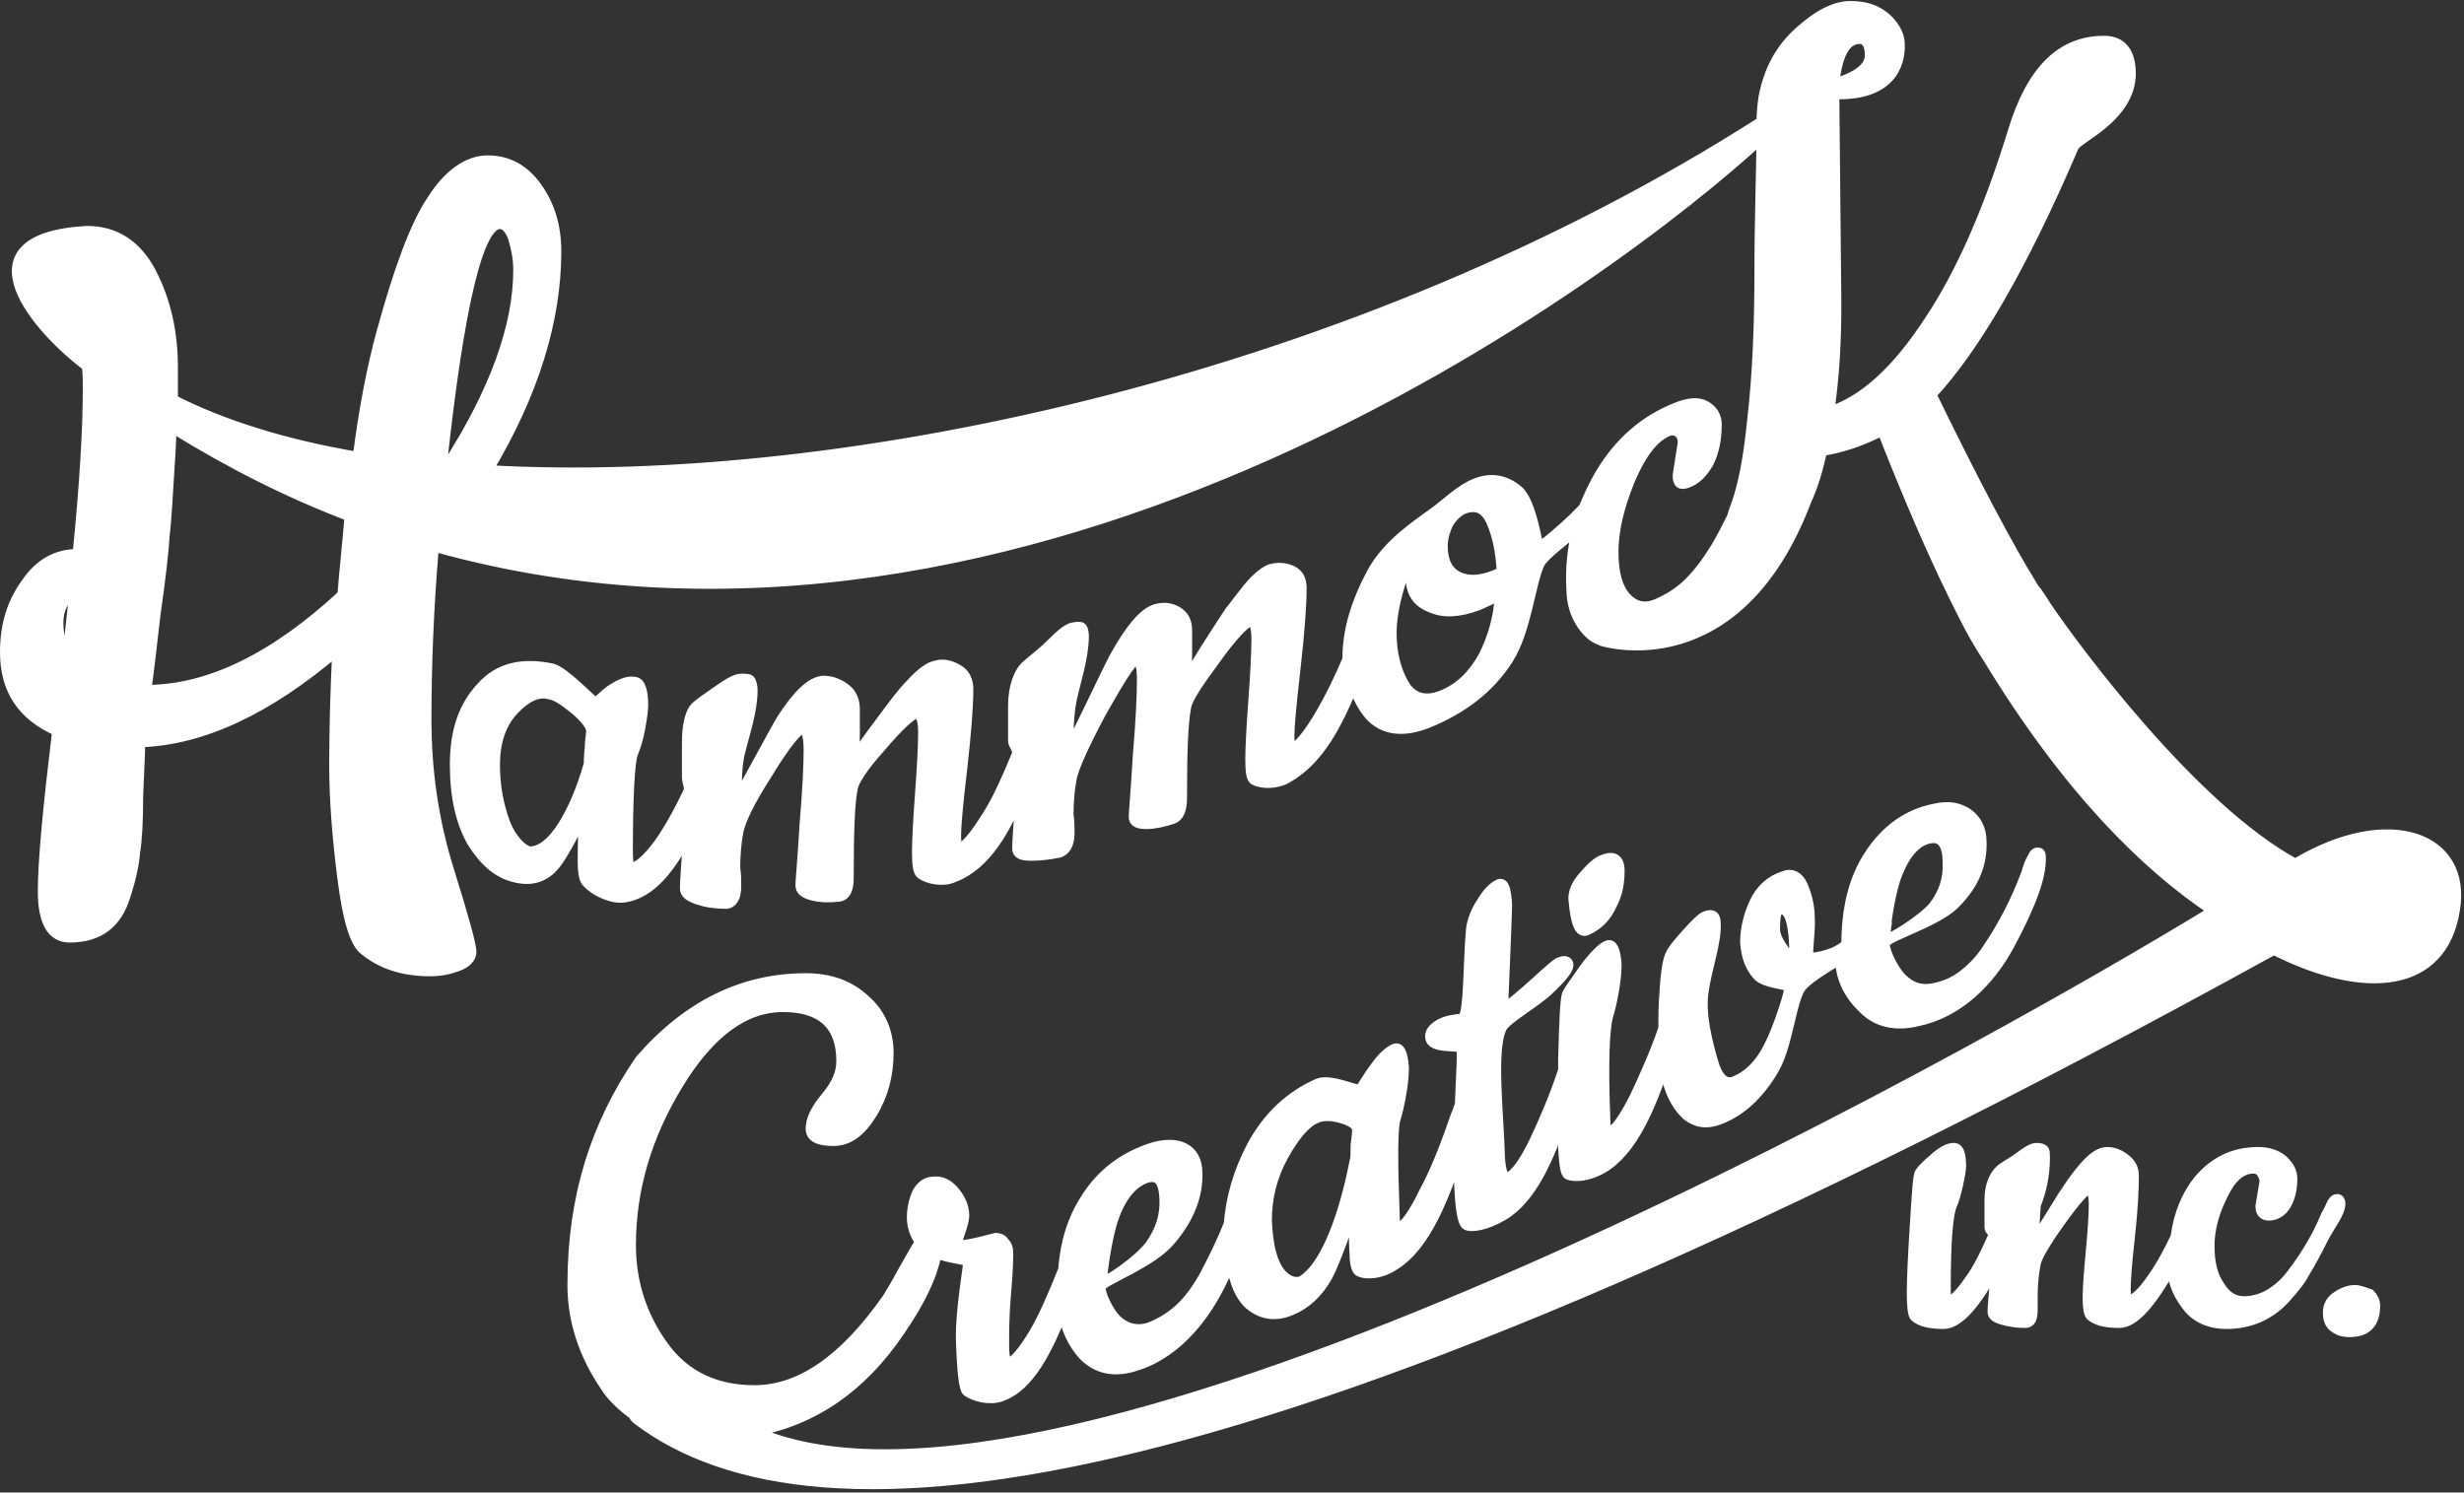 <?xml version="1.0" encoding="UTF-8"?>
<svg width="241px" height="146px" viewBox="0 0 241 146" version="1.1" xmlns="http://www.w3.org/2000/svg" xmlns:xlink="http://www.w3.org/1999/xlink">
    <rect x="0" y="0" width="241" height="146" fill="#333333" stroke="none"/>
    <!-- Generator: Sketch 46.2 (44496) - http://www.bohemiancoding.com/sketch -->
    <title>hc-logo</title>
    <desc>Created with Sketch.</desc>
    <defs></defs>
    <g id="Page-1" stroke="none" stroke-width="1" fill="none" fill-rule="evenodd">
        <g id="hc-logo">
            <path d="M228.9,117.7 C228.9,117.5 228.8,117.3 228.6,117.3 C228.4,117.3 228.3,117.4 228.1,117.7 C228,117.9 227.8,118.4 227.5,118.9 C226.6,121.1 225.4,123 224.1,124.7 C223.5,125.5 222.8,126.1 222,126.6 C221.3,127 220.4,127.3 219.5,127.3 C218.5,127.3 217.7,126.8 217.1,125.8 C216.4,124.8 216.1,123.5 216.1,121.9 C216.1,120.3 216.5,118.7 217.4,116.9 C218.2,115.2 219.2,114.3 220.4,114.3 C220.7,114.3 221,114.4 221.2,114.7 C221.4,115 221.5,115.3 221.5,115.6 L221.1,118 C221.1,118.6 221.4,118.9 221.9,118.9 C222.5,118.9 223.1,118.6 223.5,118 C223.9,117.4 224.2,116.5 224.2,115.3 C224.2,114.6 223.9,114.1 223.3,113.5 C222.7,113 221.9,112.7 220.9,112.7 C218.5,112.7 216.6,113.6 215,115.5 C213.9,116.9 213.1,118.7 212.8,121 C212,122.7 211.2,124.1 210.4,125.2 C209.5,126.5 208.7,127.2 208.2,127.2 C208,127.2 207.9,126.8 207.9,126.1 C207.9,125.4 208,123.7 208.3,121.1 C208.6,118.4 208.7,116.4 208.7,115 C208.7,114.3 208.4,113.8 207.9,113.4 C207.4,113 206.8,112.7 206.1,112.7 C205.4,112.7 204.7,113.2 203.9,114.1 C203.1,115 202.1,116.4 200.9,118.4 C199.7,120.3 199.1,121.4 198.9,121.6 C198.9,120.9 199,119.7 199.1,117.9 C199.7,116.4 200,114.9 200,113.2 C200,112.9 200,112.6 199.9,112.5 C199.8,112.4 199.6,112.3 199.2,112.3 C198.8,112.3 198.3,112.6 197.5,113.2 C196.7,113.8 195.8,114.2 195.5,114.6 C195.2,114.9 194.6,115.8 194.6,117.3 L194.6,120.1 C194.6,120.3 195,120.6 195,120.8 C194.2,122.6 193.5,124.1 192.6,125.3 C191.7,126.6 191,127.3 190.5,127.3 C190.3,127.3 190.3,126.9 190.3,126 C190.3,121.6 190.5,118.9 190.9,117.9 C191.1,117.5 191.3,116.8 191.5,115.9 C191.7,115 191.8,114.4 191.8,114.1 C191.8,112.9 191.6,112.3 191.1,112.3 C190.6,112.3 190,112.6 189.2,113.3 C188.4,114 187.9,114.5 187.8,114.7 C187.6,114.9 187.5,116.6 187.3,119.8 C187.1,122.9 187,125.2 187,126.5 C187,127.8 187.1,128.6 187.3,128.8 C187.9,129.3 188.8,129.5 190.1,129.5 C191.5,129.5 193.3,127.6 195.3,123.7 C195.3,124 195.3,124.3 195.2,124.6 C195,126.7 194.9,127.9 194.9,128.3 C194.9,128.7 195.2,128.9 195.9,129.1 C196.6,129.3 197.3,129.4 198.1,129.4 C198.6,129.4 198.8,129 198.8,128.1 L198.8,126.7 C198.8,125.7 198.9,124.7 199.1,123.6 C199.2,123 200,121.6 201.5,119.5 C203,117.4 204,116.3 204.3,116.3 C204.6,116.3 204.8,116.8 204.8,117.8 C204.8,118.8 204.7,120.4 204.5,122.5 C204.3,124.6 204.2,126.1 204.2,127 C204.2,127.9 204.3,128.5 204.5,128.7 C205.1,129.2 206,129.4 207.3,129.4 C208.7,129.4 210.4,127.5 212.4,123.9 C212.5,125.2 212.9,126.4 213.8,127.6 C214.7,128.9 216.1,129.5 217.8,129.5 C220.1,129.5 222.1,128.6 223.6,126.9 C224.3,126.1 225,125.3 225.4,124.5 C225.9,123.7 226.5,122.6 227.2,121.2 C227.9,119.8 228.9,118.7 228.9,117.7 Z M230.3,126.2 C229.8,126.2 229.2,126.4 228.6,126.8 C228,127.2 227.7,127.7 227.7,128.4 C227.7,129.1 227.9,129.6 228.4,129.9 C228.8,130.2 229.3,130.3 229.8,130.3 C231.5,130.3 232.3,129.4 232.3,127.7 C232.3,127.3 232.1,126.9 231.8,126.6 C231.2,126.4 230.8,126.2 230.3,126.2 Z M155.2,91 C156.3,90.5 157.1,89.7 157.6,88.6 C158.2,87.5 158.4,86.4 158.4,85.2 C158.4,84 157.8,83.7 156.8,84.1 C156.2,84.3 155.6,84.9 154.9,85.7 C154.2,86.5 153.9,87.2 153.9,87.9 C154.1,90.3 154.5,91.3 155.2,91 Z M224.5,84.5 C214.5,79.1 202.9,63.4 200.2,59.4 C199.8,58.8 199.4,58.1 198.9,57.5 C196.3,53.3 193,47 188.9,38.6 C193.1,34.1 197.8,26.1 202.8,14.4 C202.9,14.1 203.5,13.7 204.5,13 C207.1,11.2 208.4,9.3 208.4,7.2 C208.4,5.1 207.5,4 205.8,4 C201.6,4 198.7,6.9 196.9,12.8 C194.6,20.3 191.9,26.6 188.7,31.4 C185.5,36.3 182.3,39.2 178.9,40.3 C179.4,37 179.6,33.5 179.6,29.8 L179.4,9.2 C184.7,9.4 185.9,6.5 185.8,4.3 C185.8,2.9 184.5,1.8 184.5,1.8 C183.6,1 182.5,0.6 181,0.6 C179.5,0.6 177.9,1.4 176,3.1 C174.1,4.8 173,6.9 172.5,9.5 C172.4,10.1 172.3,11.2 172.3,11.9 C132.9,37.1 82.8,48 47.7,46 C52.2,38.5 54.4,31.3 54.4,24.6 C54.4,22.2 53.8,20.1 52.5,18.3 C51.2,16.5 49.6,15.7 47.7,15.7 C45.8,15.7 43.9,17 42.3,19.5 C40.6,22 39,26.4 37.3,32.6 C36.4,35.9 35.6,40 35,44.7 C27.9,43.5 21.8,41.6 16.9,39.1 C16.9,38.1 16.9,37 16.9,35.9 C16.9,32.5 16.2,29.4 14.8,26.7 C13.4,24 11.3,22.6 8.5,22.6 C-4.2,23.3 3.8,32.3 8.5,35.8 C8.6,36.5 8.6,37.2 8.6,38 C8.6,41.8 8.3,47.2 7.6,54.2 C5.6,54.2 3.9,55.1 2.6,57 C1.2,58.9 0.5,61.1 0.5,63.8 C0.5,67.5 2.2,70 5.6,71.5 C4.7,79 4.2,84.2 4.2,87.2 C4.2,90.2 5.1,91.7 6.8,91.7 C9.7,91.7 11.5,90.3 12.3,87.5 C12.8,86 13.1,84.6 13.2,83.4 C13.4,82.2 13.5,80.4 13.5,77.9 C13.6,75.4 13.7,73.7 13.7,72.6 C19.8,72.4 26.2,69.4 33,63.6 C32.8,67.6 32.7,71.4 32.7,74.8 C32.7,78.3 33,82 33.5,85.9 C34,89.9 34.7,92.2 35.6,92.9 C37.3,94.3 39.4,95 42.1,95 C43.1,95 44,94.8 44.8,94.5 C45.6,94.2 46.1,93.7 46.1,93.1 C46.1,92.5 45.4,89.9 43.9,85.1 C42.4,80.3 41.7,75.4 41.7,70.4 C41.7,65.3 41.9,59.8 42.4,53.8 C42.5,53.7 42.5,53.6 42.6,53.5 C100.9,69.7 158,26.7 172.3,13.5 C172.3,15.6 172.1,21.7 172.1,26.2 C172.1,31.8 171.9,36.7 171.4,41 C171.1,44 170.7,46.5 170.1,48.5 C169.9,49.2 169.6,49.9 169.4,50.6 C168.9,51.6 168.4,52.6 167.8,53.6 C167,54.9 166.2,56 165.2,57 C164.3,57.9 163.2,58.6 162,59.1 C160.8,59.6 159.8,59.3 159,58.4 C158.2,57.5 157.8,56 157.8,54 C157.8,52 158.3,49.7 159.4,47 C160.5,44.4 161.7,42.8 163.1,42.2 C163.5,42 163.9,42.1 164.2,42.3 C164.5,42.6 164.6,42.9 164.6,43.3 C164.4,44.6 164.3,45.2 164.1,46.5 C164.1,47.3 164.4,47.5 165.1,47.2 C165.9,46.9 166.5,46.3 167.1,45.3 C167.6,44.3 167.9,43.1 167.9,41.5 C167.9,40.7 167.5,40.1 166.8,39.7 C166.1,39.3 165.1,39.4 163.9,39.9 C160.9,41.1 158.4,43.2 156.5,46.4 C155.9,47.4 155.4,48.5 154.9,49.7 C154.6,50 154.2,50.4 153.8,50.8 C153.2,51.4 150.7,53.6 150.5,53.5 C150.4,53.5 149.8,49.1 148.5,48 C147.2,46.9 145.8,46.7 144.3,47.3 C142.8,47.9 141.3,49.4 140.3,50.1 C138.7,51.3 135.8,53.1 134.2,56 C132.6,59 131.8,61.7 131.8,64.4 C131.8,64.4 131.8,64.5 131.8,64.5 C131,66.4 130.1,68.2 129.3,69.6 C128.1,71.7 127.1,72.9 126.5,73.2 C126.3,73.3 126.1,72.9 126.1,72 C126.1,71.1 126.3,68.9 126.7,65.4 C127.1,61.9 127.3,59.2 127.3,57.5 C127.3,56.7 127,56.1 126.3,55.8 C125.6,55.5 124.9,55.5 124.2,55.7 C123.5,56 122.6,56.8 121.7,58 C121.2,58.6 120.8,59.2 120.3,59.8 C119.9,60.4 119.1,61.6 117.9,63.5 C116.7,65.4 115.9,66.9 115.9,66.9 C115.9,66.9 115.9,66.5 116,66 C116,65.6 116.1,64.9 116.1,64.2 C116.1,63.4 116.1,62.6 116.1,61.7 C116.1,60.8 115.8,60.2 115.1,59.8 C114.4,59.4 113.7,59.4 113,59.6 C111.8,60 110.5,61.6 109,64.3 C108.2,65.8 104.7,73.3 104.5,73.3 C104.5,73.3 104.4,70.5 104.8,68.5 C105.2,66.6 106,64.3 106,62.2 C106,61.8 105.9,61.5 105.8,61.4 C105.7,61.3 105.4,61.3 104.9,61.4 C104.4,61.5 103.7,62.1 102.7,63.1 C101.7,64.1 100.5,64.9 100.1,65.4 C99.7,65.9 99.1,67.1 99.1,69 C99.1,70.4 99.1,71.1 99.1,72.5 C99.1,72.8 99.5,73.2 99.5,73.7 C98.5,76.1 97.6,78.2 96.5,79.9 C95.3,81.8 94.4,82.9 93.8,83 C93.6,83.1 93.5,82.6 93.5,81.7 C93.5,80.8 93.7,78.6 94.1,75.2 C94.5,71.7 94.7,69.1 94.7,67.4 C94.7,66.6 94.4,65.9 93.7,65.5 C93,65.1 92.3,64.9 91.6,65.1 C90.9,65.2 90,65.9 89.1,66.9 C88.6,67.4 88.2,67.9 87.8,68.4 C87.4,68.9 86.6,70 85.4,71.6 C84.2,73.2 83.4,74.5 83.4,74.5 C83.4,74.5 83.4,74.1 83.5,73.7 C83.5,73.3 83.6,72.7 83.6,71.9 C83.6,71.1 83.6,70.3 83.6,69.4 C83.6,68.5 83.3,67.8 82.6,67.3 C81.9,66.8 81.2,66.6 80.5,66.6 C79.3,66.7 78,68 76.5,70.3 C75.7,71.6 72.2,78.2 72.1,78.2 C72.1,78.2 71.9,75.3 72.4,73.5 C72.8,71.8 73.6,69.6 73.6,67.5 C73.6,67.1 73.5,66.8 73.4,66.6 C73.3,66.4 73,66.4 72.5,66.4 C72,66.4 71.3,66.8 70.3,67.5 C69.3,68.2 68.4,68.8 68,69.2 C67.6,69.6 67.2,70.7 67.2,72.6 C67.2,74 67.2,74.7 67.2,76.1 C67.2,76.4 67.4,76.8 67.4,77.3 C66.4,79.4 65.4,81.2 64.4,82.6 C63.2,84.2 62.3,84.9 61.7,84.9 C61.5,84.9 61.4,84.3 61.4,83.3 C61.4,77.8 61.6,74.5 61.9,73.7 C62.1,73.2 62.4,72.4 62.6,71.3 C62.8,70.2 62.9,69.4 62.9,69 C62.9,67.5 62.6,66.7 62,66.7 C61.4,66.6 60.7,66.9 59.9,67.4 C59.1,67.9 58.4,68.8 58.2,68.7 C57.9,68.6 55.2,65.7 54,65.4 C51.1,64.8 48.8,65.3 47.1,67.2 C45.3,69.1 44.5,71.6 44.5,74.8 C44.5,78 45.1,80.5 46.2,82.4 C47.4,84.3 48.7,85.4 50.3,85.8 C51.8,86.2 53.1,85.9 54.1,84.8 C55.1,83.8 57.1,79.6 57.1,79.6 C57.1,79.6 57,83 57,84.1 C57,85.2 57.1,86 57.4,86.3 C58.1,87.1 59.7,87.9 60.9,87.8 C63.8,87.5 65.8,84.5 67.3,81.6 C67.3,81.8 67.3,82 67.3,82.2 C67.1,84.9 67,86.4 67,86.9 C67,87.4 67.4,87.7 68.3,88 C69.2,88.3 70.1,88.4 71,88.4 C71.6,88.4 72,87.8 72,86.7 C72,86 72,85.6 71.9,84.9 C71.9,83.7 72,82.5 72.2,81.4 C72.4,80.3 73.3,78.4 75.1,75.6 C76.8,72.8 78,71.4 78.4,71.3 C78.9,71.3 79.1,72 79.1,73.4 C79.1,74.8 79,77.2 78.7,80.7 C78.5,84.2 78.3,86.1 78.3,86.6 C78.3,87.1 78.7,87.4 79.5,87.6 C80.3,87.8 81.2,87.8 82.1,87.7 C82.7,87.6 83,87 83,85.9 C83,81.4 83.1,78.5 83.4,77.1 C83.5,76.4 84.4,75 86.2,73 C87.9,71 89.1,69.9 89.6,69.8 C90,69.7 90.3,70.3 90.3,71.6 C90.3,72.9 90.2,74.9 90,77.6 C89.8,80.3 89.7,82.2 89.7,83.4 C89.7,84.6 89.8,85.3 90.1,85.5 C90.8,86 92.3,86.3 93.3,85.8 C96.5,84.6 98.4,81 99.8,77.6 C99.8,77.8 99.8,78 99.8,78.2 C99.6,80.9 99.5,82.5 99.5,83 C99.5,83.5 99.9,83.7 100.8,83.7 C101.7,83.7 102.6,83.6 103.6,83.4 C104.2,83.2 104.6,82.6 104.6,81.5 C104.6,80.8 104.6,80.4 104.5,79.7 C104.5,78.5 104.6,77.3 104.8,76.2 C105,75.1 106,72.9 107.7,69.7 C109.5,66.5 110.6,64.8 111,64.6 C111.5,64.5 111.7,65.1 111.7,66.5 C111.7,67.9 111.6,70.4 111.3,73.9 C111.1,77.4 110.9,79.4 110.9,79.9 C110.9,80.4 111.3,80.6 112.1,80.6 C112.9,80.6 113.8,80.4 114.7,80.1 C115.3,79.9 115.6,79.2 115.6,78.1 C115.6,73.6 115.7,70.7 116,69.2 C116.1,68.4 117.1,66.9 118.8,64.6 C120.5,62.2 121.7,61 122.2,60.8 C122.6,60.6 122.9,61.2 122.9,62.5 C122.9,63.8 122.8,65.8 122.6,68.5 C122.4,71.2 122.3,73.2 122.3,74.3 C122.3,75.5 122.4,76.2 122.7,76.3 C123.4,76.7 124.9,76.7 125.9,76.1 C129.1,74.3 130.9,70.6 132.4,66.9 C132.7,68.1 133.3,69.2 134,70 C135.3,71.4 137.2,71.7 139.7,70.7 C143.1,69.3 145.7,67.3 147.5,64.5 C149.3,61.7 149.7,56.9 150.6,55.1 C151.1,54.2 153,52.9 154.3,51.7 C153.8,53.6 153.6,55.5 153.7,57.5 C153.7,59.3 154.3,60.8 155.4,61.9 C155.8,62.3 156.2,62.5 156.7,62.7 L156.7,62.7 C156.7,62.7 169.9,66.9 176.7,48.9 C177.3,47.6 177.8,46 178.2,44.1 C180.2,43.8 182.2,43.1 184.1,42.1 C186.8,49 189.4,55 192,60.1 C192.8,61.7 193.6,63.1 194.4,64.3 C202.3,77.3 210,84.8 216.5,89.1 C191.3,104.5 103.7,153.3 73.8,140 C79.5,139 84.3,135.7 88,130.2 C90,127.3 91.2,124.8 91.6,122.6 C92.9,123.1 94.5,123.2 94.7,123.4 C94.8,123.5 93.9,128.2 94,131.2 C94.1,134.2 94.3,135.9 94.6,136.1 C95.3,136.6 96.8,137 97.9,136.6 C100.8,135.6 102.5,131.8 104,128.2 C104.2,129.9 104.9,131.4 106,132.6 C107.3,133.9 109,134.3 111.1,133.6 C115.3,132.3 118.2,128.4 119.9,124.5 C120.1,124.1 120.2,123.8 120.4,123.4 C120.7,125.4 121.3,126.8 122.2,127.6 C123.4,128.6 124.7,128.8 126.2,128.2 C127.7,127.6 128.9,126.5 129.8,124.9 C130.7,123.3 132.4,118.2 132.4,118.2 C132.4,118.2 132.4,121.5 132.5,122.6 C132.5,123.7 132.7,124.3 133,124.4 C133.7,124.7 135.1,124.6 136.3,123.8 C139.5,121.9 141.3,116.9 142.7,112.8 C142.7,113.7 142.7,114.5 142.7,115.2 C142.8,117.9 143,119.5 143.4,119.8 C143.8,120.1 145.3,119.9 147,118.9 C149.9,117.2 151.6,113 152.9,109.2 C152.9,110.5 152.9,111.6 152.9,112.3 C153,113.9 153.1,114.8 153.4,114.9 C154.1,115.2 155.5,115 156.7,114.3 C159.7,112.6 161.5,108.1 162.8,104.2 C163.1,106.5 163.9,108.1 165,109.1 C165.9,109.8 166.9,110 168.2,109.5 C170.3,108.7 172.1,107 173.5,104.6 C174.9,102.2 175.2,97.7 176.2,96.5 C176.8,95.8 178,95 180,93.8 C180,93.8 180,93.8 180,93.8 C180,95.8 181,97.5 182.3,98.7 C183.6,100 185.4,100.4 187.5,99.9 C191.5,99.1 194.6,96 196.5,92.5 C198.6,88.6 199.7,85.7 199.6,83.8 C199.6,83.5 199.5,83.4 199.3,83.4 C199.1,83.4 198.9,83.6 198.8,83.9 C198.6,84.2 198.4,84.7 198.2,85.4 C197.2,88.1 195.9,90.6 194.4,92.8 C193.7,93.9 192.9,94.7 192,95.4 C191.1,96.1 190.1,96.5 189,96.7 C187.9,96.9 186.9,96.6 186,95.7 C185.1,94.8 184.1,92.6 184.4,92.2 C184.8,91.5 189.4,90.2 191.2,88.4 C193,86.6 193.9,84.6 193.8,82.3 C193.8,81.1 193.3,80.2 192.5,79.6 C191.6,79 190.6,78.8 189.3,79.1 C186.6,79.6 184.4,81.2 182.8,83.7 C181.3,86 180.6,88.9 180.6,92.4 C180,92.9 179.4,93.2 178.7,93.4 C178.1,93.6 177,93.8 176.9,93.6 C176.7,93.4 177.1,91 177,89.8 C177,88.6 176.7,87.5 176.3,86.6 C175.9,85.7 175.2,85.4 174.5,85.7 C173.2,86.1 172.2,87 171.6,88.3 C171,89.6 170.7,90.9 170.7,92.2 C170.8,93.6 171.2,94.6 171.9,95.4 C172.6,96.2 174.9,96.3 175,96.5 C175.2,96.7 173.9,100.7 173,102.4 C172.1,104.2 170.9,105.3 169.6,105.8 C168.7,106.1 168,105.5 167.5,103.7 C167,101.9 166.3,99.3 166.6,97.1 C166.9,94.8 167.9,92.2 167.8,90.3 C167.8,89.6 167.5,89.4 166.9,89.6 C166.5,89.7 165.9,90.3 165,91.3 C164.1,92.3 163.5,93 163.3,93.6 C163.1,94.1 162.9,95.3 162.8,97.2 C162.7,98.5 162.7,99.6 162.7,100.6 C161.8,103.2 160.8,105.4 159.9,107.3 C158.9,109.3 158,110.6 157.4,110.8 C157.2,110.9 157,110.4 157,109.4 C156.8,104.1 156.9,100.7 157.3,99.3 C157.5,98.7 157.7,97.8 157.9,96.6 C158.1,95.4 158.1,94.6 158.1,94.3 C158,92.9 157.7,92.3 157.2,92.5 C156.7,92.7 155.9,93.5 155,94.7 C154.1,96 153.5,96.8 153.3,97.2 C153.1,97.6 153,99.7 152.9,103.6 C152.9,104 152.9,104.3 152.9,104.7 C152,107.4 151,109.7 150.1,111.6 C149.1,113.7 148.2,114.9 147.5,115.2 C147.1,115.4 146.8,114.7 146.7,113.3 C146.6,109.1 145.8,102.6 146.9,100.5 C147.4,99.6 150,98.2 151.4,96.9 C152.8,95.6 153.4,94.8 153.4,94.4 C153.4,94 153,93.9 152.4,94.2 C152.2,94.3 151.5,94.9 150.3,96 C149.1,97.1 147.2,98.7 147,98.7 C147,98.7 147.4,89.2 147.4,88.5 C147.3,87 147.1,86.3 146.6,86.5 C146,86.8 145.5,87.3 144.9,88.3 C144.3,89.2 144,90.1 143.9,90.8 C143.6,93.8 143.7,99 143.1,99.6 C143,99.7 141.8,99.7 141,100.1 C140.2,100.5 139.8,101 139.9,101.5 C140,102.6 142.6,102.2 142.9,102.5 C143.1,102.6 142.9,105.1 142.8,108 C142.7,108.3 142.6,108.7 142.4,109.1 C141.4,112 140.4,114.6 139.3,116.6 C138.3,118.7 137.4,119.9 136.8,120.2 C136.6,120.3 136.4,119.8 136.4,118.8 C136.2,113.5 136.2,110.3 136.5,109.4 C136.7,108.8 136.9,107.9 137.1,106.7 C137.3,105.5 137.3,104.7 137.3,104.4 C137.2,103 136.9,102.4 136.4,102.6 C135.9,102.8 135.2,103.4 134.5,104.4 C133.8,105.3 133.1,106.6 133,106.6 C132.6,106.7 130.1,105.5 128.9,106 C126.2,107.2 124,109.2 122.4,112.2 C121.1,114.7 120.4,117.2 120.2,119.7 C119.5,121.5 118.6,123.3 117.7,125 C117,126.2 116.2,127.3 115.3,128.1 C114.4,128.9 113.4,129.5 112.3,129.9 C111.2,130.2 110.2,130 109.3,129.2 C108.4,128.4 107.4,126.2 107.7,125.8 C108.2,125.1 112.7,123.5 114.5,121.3 C116.3,119.2 117.2,116.9 117.1,114.7 C117.1,113.5 116.6,112.7 115.8,112.3 C115,111.9 113.9,111.9 112.6,112.3 C109.9,113.2 107.7,114.8 106.1,117.4 C104.9,119.3 104.2,121.5 104,124.2 C103,126.7 102.1,128.8 101.1,130.5 C100,132.3 99.2,133.2 98.6,133.4 C98.4,133.4 98.2,132.8 98.2,131.6 C98.2,130.3 98.2,128.6 98.4,126.4 C98.6,124.2 98.6,122.9 98.6,122.5 C98.6,122.1 98.5,121.8 98.2,121.5 C98,121.2 97.7,121.1 97.4,121.1 C96.2,121.4 95.6,121.6 94.3,121.8 C94,121.8 93.6,121.8 93.6,121.7 C93.5,121.4 94.3,119.8 94.3,118.9 C94.3,118 93.9,117.2 93.3,116.5 C92.7,115.8 92,115.5 91.3,115.6 C90.6,115.6 90.1,116 89.7,116.7 C89.4,117.4 89.2,118.2 89.2,119.1 C89.2,120 89.5,120.8 90,121.5 C90,121.5 90,121.5 90,121.5 C89.5,122.2 89,123.2 88.3,124.4 C87.6,125.7 87.1,126.5 86.8,127 C82.6,133 78.3,136 73.8,136 C70,136 67,134.6 64.9,131.7 C62.8,128.8 61.7,125.5 61.7,121.8 C61.7,116.4 63.2,111.2 66.3,106.1 C69.4,101 72.8,98.5 76.6,98.5 C80.4,98.5 82.3,100.3 82.3,103.8 C82.3,105 81.8,106.1 80.8,107.3 C79.8,108.5 79.3,109.5 79.3,110.4 C79.3,111.2 80,111.6 81.5,111.6 C83,111.6 84.2,110.7 85.3,108.9 C86.4,107.1 86.9,105.1 86.9,103 C86.9,100.9 86.1,99.1 84.6,97.8 C83.1,96.4 81.2,95.7 78.8,95.7 C72.6,95.7 67.2,98.4 62.6,103.7 C58.3,110 56,117 56,125.7 C56,129.2 57.1,132.5 59.2,135.6 C59.9,136.7 60.9,137.6 62,138.4 C62,138.5 62.1,138.7 62.4,138.9 C79.8,152 122.3,148.1 222.4,92.9 C231.3,97.4 238.9,96.7 240.1,89 C241.3,81.9 233.7,79 224.5,84.5 Z M181.9,3.8 C182.5,3.8 182.9,4.3 182.9,5.4 C182.9,6.6 181.7,7.5 179.4,8.2 C179.7,5.3 180.5,3.8 181.9,3.8 Z M6,28.9 C6.1,27.6 7.3,29.2 8.1,32.7 C7,31.2 6,29.8 6,28.9 Z M6.6,64.1 C6,63.3 5.7,62.2 5.7,60.9 C5.7,59.6 6.2,58.6 7.3,57.8 L6.6,64.1 Z M33.5,58.2 C26.8,64.4 20.4,67.5 14.3,67.5 C14.5,66.1 14.8,63.7 15.2,60.1 C15.7,56.6 16,54 16.1,52.3 C16.3,50.7 16.4,48.3 16.6,45.3 C16.7,44.2 16.7,43 16.8,41.8 C22.6,45.4 28.4,48.3 34.2,50.5 C34,53 33.7,55.6 33.5,58.2 Z M43.2,45.6 C44.9,29.8 46.8,21.9 48.9,21.9 C49.4,21.9 49.9,22.4 50.2,23.3 C50.5,24.3 50.7,25.3 50.7,26.4 C50.7,31.9 48.4,38.3 43.7,45.6 C43.6,45.7 43.4,45.6 43.2,45.6 Z M57.7,73.1 C57.6,73.9 57.6,74.5 57.6,74.7 C56.8,77.7 54.6,83.2 51.9,83.3 C51.2,83.3 50,82.1 49.4,80.5 C48.8,78.9 48.4,77 48.4,74.8 C48.4,72.6 49,70.8 50.2,69.5 C51.4,68.2 52.6,67.6 53.7,67.9 C54.4,68 55.1,68.5 56,69.2 C56.9,69.9 57.7,70.8 57.8,71.3 C57.9,71.6 57.7,72.3 57.7,73.1 Z M145.1,64.2 C144.1,66 142.8,67.3 141.1,68 C139.4,68.7 138.1,68.3 137.3,66.9 C136.5,65.5 136.1,63.8 136.1,61.9 C136.1,57.9 138.6,52.9 138.7,52.9 C138.7,52.9 138,55.2 138,56.6 C138,57.9 138.6,58.9 139.9,59.4 C141.2,60 142.7,59.9 144.6,59.2 C145.5,58.8 145.9,58.6 146.7,58.2 C146.6,60.4 146,62.4 145.1,64.2 Z M146.1,56.3 C144.8,56.8 143.6,56.9 142.6,56.4 C141.6,55.9 141.1,54.9 141.1,53.4 C141.1,52.7 141.3,52 141.6,51.3 C142,50.6 142.5,50.1 143.1,49.8 C144.4,49.3 145.3,49.7 145.9,51.1 C146.5,52.5 146.8,54.1 146.9,56 C146.5,56.1 146.4,56.2 146.1,56.3 Z M184.5,90.5 C184.5,90.4 184.6,90.3 184.5,90.2 C184.5,90.2 184.5,90.2 184.5,90.2 C184.7,88.7 185.1,86.6 185.6,85.4 C186.4,83.4 187.5,82.2 188.8,82 C189.9,81.8 190.5,82.6 190.5,84.3 C190.6,86 190.1,87.4 189.1,88.7 C188.1,89.9 184.7,92.1 184.3,91.9 C184.4,91.7 184.4,91.2 184.5,90.5 Z M173.6,91 C173.6,89.8 173.7,89.1 174,89 C174.9,88.7 175.4,89.9 175.5,92.6 C175.5,93.1 175.5,94 175.4,94 C175.4,94 173.7,92.3 173.6,91 Z M125.5,113.1 C126.6,111.1 127.7,109.8 128.7,109.4 C129.3,109.1 130.1,109.1 130.9,109.3 C131.8,109.5 132.6,109.9 132.7,110.3 C132.8,110.5 132.7,111.3 132.6,112 C132.6,112.8 132.6,113.3 132.5,113.6 C131.8,117.2 130.2,123.3 127.5,125.2 C126.8,125.7 125.7,125.3 125,124.2 C124.3,123.1 124,121.5 123.9,119.4 C123.9,117.2 124.4,115.1 125.5,113.1 Z M109,118.9 C109.8,116.8 110.9,115.6 112.2,115.2 C113.3,114.9 113.8,115.5 113.9,117.2 C114,118.9 113.5,120.4 112.5,121.8 C111.5,123.2 108.1,125.6 107.8,125.3 C107.7,125.3 108.2,121 109,118.9 Z" id="outline" stroke="#FFFFFF"></path>
            <path d="M228.9,117.7 C228.9,117.5 228.8,117.3 228.6,117.3 C228.4,117.3 228.3,117.4 228.1,117.7 C228,117.9 227.8,118.4 227.5,118.9 C226.6,121.1 225.4,123 224.1,124.7 C223.5,125.5 222.8,126.1 222,126.6 C221.3,127 220.4,127.3 219.5,127.3 C218.5,127.3 217.7,126.8 217.1,125.8 C216.4,124.8 216.1,123.5 216.1,121.9 C216.1,120.3 216.5,118.7 217.4,116.9 C218.2,115.2 219.2,114.3 220.4,114.3 C220.7,114.3 221,114.4 221.2,114.7 C221.4,115 221.5,115.3 221.5,115.6 L221.1,118 C221.1,118.6 221.4,118.9 221.9,118.9 C222.5,118.9 223.1,118.6 223.5,118 C223.9,117.4 224.2,116.5 224.2,115.3 C224.2,114.6 223.9,114.1 223.3,113.5 C222.7,113 221.9,112.7 220.9,112.7 C218.5,112.7 216.6,113.6 215,115.5 C213.9,116.9 213.1,118.7 212.8,121 C212,122.7 211.2,124.1 210.4,125.2 C209.5,126.5 208.7,127.2 208.2,127.2 C208,127.2 207.9,126.8 207.9,126.1 C207.9,125.4 208,123.7 208.3,121.1 C208.6,118.4 208.7,116.4 208.7,115 C208.7,114.3 208.4,113.8 207.9,113.4 C207.4,113 206.8,112.7 206.1,112.7 C205.4,112.7 204.7,113.2 203.9,114.1 C203.1,115 202.1,116.4 200.9,118.4 C199.7,120.3 199.1,121.4 198.9,121.6 C198.9,120.9 199,119.7 199.1,117.9 C199.7,116.4 200,114.9 200,113.2 C200,112.9 200,112.6 199.9,112.5 C199.8,112.4 199.6,112.3 199.2,112.3 C198.8,112.3 198.3,112.6 197.5,113.2 C196.7,113.8 195.8,114.2 195.5,114.6 C195.2,114.9 194.6,115.8 194.6,117.3 L194.6,120.1 C194.6,120.3 195,120.6 195,120.8 C194.2,122.6 193.5,124.1 192.6,125.3 C191.7,126.6 191,127.3 190.5,127.3 C190.3,127.3 190.3,126.9 190.3,126 C190.3,121.6 190.5,118.9 190.9,117.9 C191.1,117.5 191.3,116.8 191.5,115.9 C191.7,115 191.8,114.4 191.8,114.1 C191.8,112.9 191.6,112.3 191.1,112.3 C190.6,112.3 190,112.6 189.2,113.3 C188.4,114 187.9,114.5 187.8,114.7 C187.6,114.9 187.5,116.6 187.3,119.8 C187.1,122.9 187,125.2 187,126.5 C187,127.8 187.1,128.6 187.3,128.8 C187.9,129.3 188.8,129.5 190.1,129.5 C191.5,129.5 193.3,127.6 195.3,123.7 C195.3,124 195.3,124.3 195.2,124.6 C195,126.7 194.9,127.9 194.9,128.3 C194.9,128.7 195.2,128.9 195.9,129.1 C196.6,129.3 197.3,129.4 198.1,129.4 C198.6,129.4 198.8,129 198.8,128.1 L198.8,126.7 C198.8,125.7 198.9,124.7 199.1,123.6 C199.2,123 200,121.6 201.5,119.5 C203,117.4 204,116.3 204.3,116.3 C204.6,116.3 204.8,116.8 204.8,117.8 C204.8,118.8 204.7,120.4 204.5,122.5 C204.3,124.6 204.2,126.1 204.2,127 C204.2,127.9 204.3,128.5 204.5,128.7 C205.1,129.2 206,129.4 207.3,129.4 C208.7,129.4 210.4,127.5 212.4,123.9 C212.5,125.2 212.9,126.4 213.8,127.6 C214.7,128.9 216.1,129.5 217.8,129.5 C220.1,129.5 222.1,128.6 223.6,126.9 C224.3,126.1 225,125.3 225.4,124.5 C225.9,123.7 226.5,122.6 227.2,121.2 C227.9,119.8 228.9,118.7 228.9,117.7 Z M230.3,126.2 C229.8,126.2 229.2,126.4 228.6,126.8 C228,127.2 227.7,127.7 227.7,128.4 C227.7,129.1 227.9,129.6 228.4,129.9 C228.8,130.2 229.3,130.3 229.8,130.3 C231.5,130.3 232.3,129.4 232.3,127.7 C232.3,127.3 232.1,126.9 231.8,126.6 C231.2,126.4 230.8,126.2 230.3,126.2 Z M155.2,91 C156.3,90.5 157.1,89.7 157.6,88.6 C158.2,87.5 158.4,86.4 158.4,85.2 C158.4,84 157.8,83.7 156.8,84.1 C156.2,84.3 155.6,84.9 154.9,85.7 C154.2,86.5 153.9,87.2 153.9,87.9 C154.1,90.3 154.5,91.3 155.2,91 Z M224.5,84.5 C214.5,79.1 202.9,63.4 200.2,59.4 C199.8,58.8 199.4,58.1 198.9,57.5 C196.3,53.3 193,47 188.9,38.6 C193.1,34.1 197.8,26.1 202.8,14.4 C202.9,14.1 203.5,13.7 204.5,13 C207.1,11.2 208.4,9.3 208.4,7.2 C208.4,5.1 207.5,4 205.8,4 C201.6,4 198.7,6.9 196.9,12.8 C194.6,20.3 191.9,26.6 188.7,31.4 C185.5,36.3 182.3,39.2 178.9,40.3 C179.4,37 179.6,33.5 179.6,29.8 L179.4,9.2 C184.7,9.4 185.9,6.5 185.8,4.3 C185.8,2.9 184.5,1.8 184.5,1.8 C183.6,1 182.5,0.6 181,0.6 C179.5,0.6 177.9,1.4 176,3.1 C174.1,4.8 173,6.9 172.5,9.5 C172.4,10.1 172.3,11.2 172.3,11.9 C132.9,37.1 82.8,48 47.7,46 C52.2,38.5 54.4,31.3 54.4,24.6 C54.4,22.2 53.8,20.1 52.5,18.3 C51.2,16.5 49.6,15.7 47.7,15.7 C45.8,15.7 43.9,17 42.3,19.5 C40.6,22 39,26.4 37.3,32.6 C36.4,35.9 35.6,40 35,44.7 C27.9,43.5 21.8,41.6 16.9,39.1 C16.9,38.1 16.9,37 16.9,35.9 C16.9,32.5 16.2,29.4 14.8,26.7 C13.4,24 11.3,22.6 8.5,22.6 C-4.2,23.3 3.8,32.3 8.5,35.8 C8.6,36.5 8.6,37.2 8.6,38 C8.6,41.8 8.3,47.2 7.6,54.2 C5.6,54.2 3.9,55.1 2.6,57 C1.2,58.9 0.5,61.1 0.5,63.8 C0.5,67.5 2.2,70 5.6,71.5 C4.7,79 4.2,84.2 4.2,87.2 C4.2,90.2 5.1,91.7 6.8,91.7 C9.7,91.7 11.5,90.3 12.3,87.5 C12.8,86 13.1,84.6 13.2,83.4 C13.4,82.2 13.5,80.4 13.5,77.9 C13.6,75.4 13.7,73.7 13.7,72.6 C19.8,72.4 26.2,69.4 33,63.6 C32.8,67.6 32.7,71.4 32.7,74.8 C32.7,78.3 33,82 33.5,85.9 C34,89.9 34.7,92.2 35.6,92.9 C37.3,94.3 39.4,95 42.1,95 C43.1,95 44,94.8 44.8,94.5 C45.6,94.2 46.1,93.7 46.1,93.1 C46.1,92.5 45.4,89.9 43.9,85.1 C42.4,80.3 41.7,75.4 41.7,70.4 C41.7,65.3 41.9,59.8 42.4,53.8 C42.5,53.7 42.5,53.6 42.6,53.5 C100.9,69.7 158,26.7 172.3,13.5 C172.3,15.6 172.1,21.7 172.1,26.2 C172.1,31.8 171.9,36.7 171.4,41 C171.1,44 170.7,46.5 170.1,48.5 C169.9,49.2 169.6,49.9 169.4,50.6 C168.9,51.6 168.4,52.6 167.8,53.6 C167,54.9 166.2,56 165.2,57 C164.3,57.9 163.2,58.6 162,59.1 C160.8,59.6 159.8,59.3 159,58.4 C158.2,57.5 157.8,56 157.8,54 C157.8,52 158.3,49.7 159.4,47 C160.5,44.4 161.7,42.8 163.1,42.2 C163.5,42 163.9,42.1 164.2,42.3 C164.5,42.6 164.6,42.9 164.6,43.3 C164.4,44.6 164.3,45.2 164.1,46.5 C164.1,47.3 164.4,47.5 165.1,47.2 C165.9,46.9 166.5,46.3 167.1,45.3 C167.6,44.3 167.9,43.1 167.9,41.5 C167.9,40.7 167.5,40.1 166.8,39.7 C166.1,39.3 165.1,39.4 163.9,39.9 C160.9,41.1 158.4,43.2 156.5,46.4 C155.9,47.4 155.4,48.5 154.9,49.7 C154.6,50 154.2,50.4 153.8,50.8 C153.2,51.4 150.7,53.6 150.5,53.5 C150.4,53.5 149.8,49.1 148.5,48 C147.2,46.9 145.8,46.7 144.3,47.3 C142.8,47.9 141.3,49.4 140.3,50.1 C138.7,51.3 135.8,53.1 134.2,56 C132.6,59 131.8,61.7 131.8,64.4 C131.8,64.4 131.8,64.5 131.8,64.5 C131,66.4 130.1,68.2 129.3,69.6 C128.1,71.7 127.1,72.9 126.5,73.2 C126.3,73.3 126.1,72.9 126.1,72 C126.1,71.1 126.3,68.9 126.7,65.4 C127.1,61.9 127.3,59.2 127.3,57.5 C127.3,56.7 127,56.1 126.3,55.8 C125.6,55.5 124.9,55.5 124.2,55.7 C123.5,56 122.6,56.8 121.7,58 C121.2,58.6 120.8,59.2 120.3,59.8 C119.9,60.4 119.1,61.6 117.9,63.5 C116.7,65.4 115.9,66.9 115.9,66.9 C115.9,66.9 115.9,66.5 116,66 C116,65.6 116.1,64.9 116.1,64.2 C116.1,63.4 116.1,62.6 116.1,61.7 C116.1,60.8 115.8,60.2 115.1,59.8 C114.4,59.4 113.7,59.4 113,59.6 C111.8,60 110.5,61.6 109,64.3 C108.2,65.8 104.7,73.3 104.5,73.3 C104.5,73.3 104.4,70.5 104.8,68.5 C105.2,66.6 106,64.3 106,62.2 C106,61.8 105.9,61.5 105.8,61.4 C105.7,61.3 105.4,61.3 104.9,61.4 C104.4,61.5 103.7,62.1 102.7,63.1 C101.7,64.1 100.5,64.9 100.1,65.4 C99.7,65.9 99.1,67.1 99.1,69 C99.1,70.4 99.1,71.1 99.1,72.5 C99.1,72.8 99.5,73.2 99.5,73.7 C98.5,76.1 97.6,78.2 96.5,79.9 C95.3,81.8 94.4,82.9 93.8,83 C93.6,83.1 93.5,82.6 93.5,81.7 C93.5,80.8 93.7,78.6 94.1,75.2 C94.5,71.7 94.7,69.1 94.7,67.4 C94.7,66.6 94.4,65.9 93.7,65.5 C93,65.1 92.3,64.9 91.6,65.1 C90.9,65.2 90,65.9 89.1,66.9 C88.6,67.4 88.2,67.9 87.8,68.4 C87.4,68.9 86.6,70 85.4,71.6 C84.2,73.2 83.4,74.5 83.4,74.5 C83.4,74.5 83.4,74.1 83.5,73.7 C83.5,73.3 83.6,72.7 83.6,71.9 C83.6,71.1 83.6,70.3 83.6,69.4 C83.6,68.5 83.3,67.8 82.6,67.3 C81.9,66.8 81.2,66.6 80.5,66.6 C79.3,66.7 78,68 76.5,70.3 C75.7,71.6 72.2,78.2 72.1,78.2 C72.1,78.2 71.9,75.3 72.4,73.5 C72.8,71.8 73.6,69.6 73.6,67.5 C73.6,67.1 73.5,66.8 73.4,66.6 C73.3,66.4 73,66.4 72.5,66.4 C72,66.4 71.3,66.8 70.3,67.5 C69.3,68.2 68.4,68.8 68,69.2 C67.6,69.6 67.2,70.7 67.2,72.6 C67.2,74 67.2,74.7 67.2,76.1 C67.2,76.4 67.4,76.8 67.4,77.3 C66.4,79.4 65.4,81.2 64.4,82.6 C63.2,84.2 62.3,84.9 61.7,84.9 C61.5,84.9 61.4,84.3 61.4,83.3 C61.4,77.8 61.6,74.5 61.9,73.7 C62.1,73.2 62.4,72.4 62.6,71.3 C62.8,70.2 62.9,69.4 62.9,69 C62.9,67.5 62.6,66.7 62,66.7 C61.4,66.6 60.7,66.9 59.9,67.4 C59.1,67.9 58.4,68.8 58.2,68.7 C57.9,68.6 55.2,65.7 54,65.4 C51.1,64.8 48.8,65.3 47.1,67.2 C45.3,69.1 44.5,71.6 44.5,74.8 C44.5,78 45.1,80.5 46.2,82.4 C47.4,84.3 48.7,85.4 50.3,85.8 C51.8,86.2 53.1,85.9 54.1,84.8 C55.1,83.8 57.1,79.6 57.1,79.6 C57.1,79.6 57,83 57,84.1 C57,85.2 57.1,86 57.4,86.3 C58.1,87.1 59.7,87.9 60.9,87.8 C63.8,87.5 65.8,84.5 67.3,81.6 C67.3,81.8 67.3,82 67.3,82.2 C67.1,84.9 67,86.4 67,86.9 C67,87.4 67.4,87.7 68.3,88 C69.2,88.3 70.1,88.4 71,88.4 C71.6,88.4 72,87.8 72,86.7 C72,86 72,85.6 71.9,84.9 C71.9,83.7 72,82.5 72.2,81.4 C72.4,80.3 73.3,78.4 75.1,75.6 C76.8,72.8 78,71.4 78.4,71.3 C78.9,71.3 79.1,72 79.1,73.4 C79.1,74.8 79,77.2 78.7,80.7 C78.5,84.2 78.3,86.1 78.3,86.6 C78.3,87.1 78.7,87.4 79.5,87.6 C80.3,87.8 81.2,87.8 82.1,87.7 C82.7,87.6 83,87 83,85.9 C83,81.4 83.1,78.5 83.4,77.1 C83.5,76.4 84.4,75 86.2,73 C87.9,71 89.1,69.9 89.6,69.8 C90,69.7 90.3,70.3 90.3,71.6 C90.3,72.9 90.2,74.9 90,77.6 C89.8,80.3 89.7,82.2 89.7,83.4 C89.7,84.6 89.8,85.3 90.1,85.5 C90.8,86 92.3,86.3 93.3,85.8 C96.5,84.6 98.4,81 99.8,77.6 C99.8,77.8 99.8,78 99.8,78.2 C99.6,80.9 99.5,82.5 99.5,83 C99.5,83.5 99.9,83.7 100.8,83.7 C101.7,83.7 102.6,83.6 103.6,83.4 C104.2,83.2 104.6,82.6 104.6,81.5 C104.6,80.8 104.6,80.4 104.5,79.7 C104.5,78.5 104.6,77.3 104.8,76.2 C105,75.1 106,72.9 107.7,69.7 C109.5,66.5 110.6,64.8 111,64.6 C111.5,64.5 111.7,65.1 111.7,66.5 C111.7,67.9 111.6,70.4 111.3,73.9 C111.1,77.4 110.9,79.4 110.9,79.9 C110.9,80.4 111.3,80.6 112.1,80.6 C112.9,80.6 113.8,80.4 114.7,80.1 C115.3,79.9 115.6,79.2 115.6,78.1 C115.6,73.6 115.7,70.7 116,69.2 C116.1,68.4 117.1,66.9 118.8,64.6 C120.5,62.2 121.7,61 122.2,60.8 C122.6,60.6 122.9,61.2 122.9,62.5 C122.9,63.8 122.8,65.8 122.6,68.5 C122.4,71.2 122.3,73.2 122.3,74.3 C122.3,75.5 122.4,76.2 122.7,76.3 C123.4,76.7 124.9,76.7 125.9,76.1 C129.1,74.3 130.9,70.6 132.4,66.9 C132.7,68.1 133.3,69.2 134,70 C135.3,71.4 137.2,71.7 139.7,70.7 C143.1,69.3 145.7,67.3 147.5,64.5 C149.3,61.7 149.7,56.9 150.6,55.1 C151.1,54.2 153,52.9 154.3,51.7 C153.8,53.6 153.6,55.5 153.7,57.5 C153.7,59.3 154.3,60.8 155.4,61.9 C155.8,62.3 156.2,62.5 156.7,62.7 L156.7,62.7 C156.7,62.7 169.9,66.9 176.7,48.9 C177.3,47.6 177.8,46 178.2,44.1 C180.2,43.8 182.2,43.1 184.1,42.1 C186.8,49 189.4,55 192,60.1 C192.8,61.7 193.6,63.1 194.4,64.3 C202.3,77.3 210,84.8 216.5,89.1 C191.3,104.5 103.7,153.3 73.8,140 C79.5,139 84.3,135.7 88,130.2 C90,127.3 91.2,124.8 91.6,122.6 C92.9,123.1 94.5,123.2 94.7,123.4 C94.8,123.5 93.9,128.2 94,131.2 C94.1,134.2 94.3,135.9 94.6,136.1 C95.3,136.6 96.8,137 97.9,136.6 C100.8,135.6 102.5,131.8 104,128.2 C104.2,129.9 104.9,131.4 106,132.6 C107.3,133.9 109,134.3 111.1,133.6 C115.3,132.3 118.2,128.4 119.9,124.5 C120.1,124.1 120.2,123.8 120.4,123.4 C120.7,125.4 121.3,126.8 122.2,127.6 C123.4,128.6 124.7,128.8 126.2,128.2 C127.7,127.6 128.9,126.5 129.8,124.9 C130.7,123.3 132.4,118.2 132.4,118.2 C132.4,118.2 132.4,121.5 132.5,122.6 C132.5,123.7 132.7,124.3 133,124.4 C133.7,124.7 135.1,124.6 136.3,123.8 C139.5,121.9 141.3,116.9 142.7,112.8 C142.7,113.7 142.7,114.5 142.7,115.2 C142.8,117.9 143,119.5 143.4,119.8 C143.8,120.1 145.3,119.9 147,118.9 C149.9,117.2 151.6,113 152.9,109.2 C152.9,110.5 152.9,111.6 152.9,112.3 C153,113.9 153.1,114.8 153.4,114.9 C154.1,115.2 155.5,115 156.7,114.3 C159.7,112.6 161.5,108.1 162.8,104.2 C163.1,106.5 163.9,108.1 165,109.1 C165.9,109.8 166.9,110 168.2,109.5 C170.3,108.7 172.1,107 173.5,104.6 C174.9,102.2 175.2,97.7 176.2,96.5 C176.8,95.8 178,95 180,93.8 C180,93.8 180,93.8 180,93.8 C180,95.8 181,97.5 182.3,98.7 C183.6,100 185.4,100.4 187.5,99.9 C191.5,99.1 194.6,96 196.5,92.5 C198.6,88.6 199.7,85.7 199.6,83.8 C199.6,83.5 199.5,83.4 199.3,83.4 C199.1,83.4 198.9,83.6 198.8,83.9 C198.6,84.2 198.4,84.7 198.2,85.4 C197.2,88.1 195.9,90.6 194.4,92.8 C193.7,93.9 192.9,94.7 192,95.4 C191.1,96.1 190.1,96.5 189,96.7 C187.9,96.9 186.9,96.6 186,95.7 C185.1,94.8 184.1,92.6 184.4,92.2 C184.8,91.5 189.4,90.2 191.2,88.4 C193,86.6 193.9,84.6 193.8,82.3 C193.8,81.1 193.3,80.2 192.5,79.6 C191.6,79 190.6,78.8 189.3,79.1 C186.6,79.6 184.4,81.2 182.8,83.7 C181.3,86 180.6,88.9 180.6,92.4 C180,92.9 179.4,93.2 178.7,93.4 C178.1,93.6 177,93.8 176.9,93.6 C176.7,93.4 177.1,91 177,89.8 C177,88.6 176.7,87.5 176.3,86.6 C175.9,85.7 175.2,85.4 174.5,85.7 C173.2,86.1 172.2,87 171.6,88.3 C171,89.6 170.7,90.9 170.7,92.2 C170.8,93.6 171.2,94.6 171.9,95.4 C172.6,96.2 174.9,96.3 175,96.5 C175.2,96.7 173.9,100.7 173,102.4 C172.1,104.2 170.9,105.3 169.6,105.8 C168.7,106.1 168,105.5 167.5,103.7 C167,101.9 166.3,99.3 166.6,97.1 C166.9,94.8 167.9,92.2 167.8,90.3 C167.8,89.6 167.5,89.4 166.9,89.6 C166.5,89.7 165.9,90.3 165,91.3 C164.1,92.3 163.5,93 163.3,93.6 C163.1,94.1 162.9,95.3 162.8,97.2 C162.7,98.5 162.7,99.6 162.7,100.6 C161.8,103.2 160.8,105.4 159.9,107.3 C158.9,109.3 158,110.6 157.4,110.8 C157.2,110.9 157,110.4 157,109.4 C156.8,104.1 156.9,100.7 157.3,99.3 C157.5,98.7 157.7,97.8 157.9,96.6 C158.1,95.4 158.1,94.6 158.1,94.3 C158,92.9 157.7,92.3 157.2,92.5 C156.7,92.7 155.9,93.5 155,94.7 C154.1,96 153.5,96.8 153.3,97.2 C153.1,97.6 153,99.7 152.9,103.6 C152.9,104 152.9,104.3 152.9,104.7 C152,107.4 151,109.7 150.1,111.6 C149.1,113.7 148.2,114.9 147.5,115.2 C147.1,115.4 146.8,114.7 146.7,113.3 C146.6,109.1 145.8,102.6 146.9,100.5 C147.4,99.6 150,98.2 151.4,96.9 C152.8,95.6 153.4,94.8 153.4,94.4 C153.4,94 153,93.9 152.4,94.2 C152.2,94.3 151.5,94.9 150.3,96 C149.1,97.1 147.2,98.7 147,98.7 C147,98.7 147.4,89.2 147.4,88.5 C147.3,87 147.1,86.3 146.6,86.5 C146,86.8 145.5,87.3 144.9,88.3 C144.3,89.2 144,90.1 143.9,90.8 C143.6,93.8 143.7,99 143.1,99.6 C143,99.7 141.8,99.7 141,100.1 C140.2,100.5 139.8,101 139.9,101.5 C140,102.6 142.6,102.2 142.9,102.5 C143.1,102.6 142.9,105.1 142.8,108 C142.7,108.3 142.6,108.7 142.4,109.1 C141.4,112 140.4,114.6 139.3,116.6 C138.3,118.7 137.4,119.9 136.8,120.2 C136.6,120.3 136.4,119.8 136.4,118.8 C136.2,113.5 136.2,110.3 136.5,109.4 C136.7,108.8 136.9,107.9 137.1,106.7 C137.3,105.5 137.3,104.7 137.3,104.4 C137.2,103 136.9,102.4 136.4,102.6 C135.9,102.8 135.2,103.4 134.5,104.4 C133.8,105.3 133.1,106.6 133,106.6 C132.6,106.7 130.1,105.5 128.9,106 C126.2,107.2 124,109.2 122.4,112.2 C121.1,114.7 120.4,117.2 120.2,119.7 C119.5,121.5 118.6,123.3 117.7,125 C117,126.2 116.2,127.3 115.3,128.1 C114.4,128.9 113.4,129.5 112.3,129.9 C111.2,130.2 110.2,130 109.3,129.2 C108.4,128.4 107.4,126.2 107.7,125.8 C108.2,125.1 112.7,123.5 114.5,121.3 C116.3,119.2 117.2,116.9 117.1,114.7 C117.1,113.5 116.6,112.7 115.8,112.3 C115,111.9 113.9,111.9 112.6,112.3 C109.9,113.2 107.7,114.8 106.1,117.4 C104.9,119.3 104.2,121.5 104,124.2 C103,126.7 102.1,128.8 101.1,130.5 C100,132.3 99.2,133.2 98.6,133.4 C98.4,133.4 98.2,132.8 98.2,131.6 C98.2,130.3 98.2,128.6 98.4,126.4 C98.6,124.2 98.6,122.9 98.6,122.5 C98.6,122.1 98.5,121.8 98.2,121.5 C98,121.2 97.7,121.1 97.4,121.1 C96.2,121.4 95.6,121.6 94.3,121.8 C94,121.8 93.6,121.8 93.6,121.7 C93.5,121.4 94.3,119.8 94.3,118.9 C94.3,118 93.9,117.2 93.3,116.5 C92.7,115.8 92,115.5 91.3,115.6 C90.6,115.6 90.1,116 89.7,116.7 C89.4,117.4 89.2,118.2 89.2,119.1 C89.2,120 89.5,120.8 90,121.5 C90,121.5 90,121.5 90,121.5 C89.5,122.2 89,123.2 88.3,124.4 C87.6,125.7 87.1,126.5 86.8,127 C82.6,133 78.3,136 73.8,136 C70,136 67,134.6 64.9,131.7 C62.8,128.8 61.7,125.5 61.7,121.8 C61.7,116.4 63.2,111.2 66.3,106.1 C69.4,101 72.8,98.5 76.6,98.5 C80.4,98.5 82.3,100.3 82.3,103.8 C82.3,105 81.8,106.1 80.8,107.3 C79.8,108.5 79.3,109.5 79.3,110.4 C79.3,111.2 80,111.6 81.5,111.6 C83,111.6 84.2,110.7 85.3,108.9 C86.4,107.1 86.9,105.1 86.9,103 C86.9,100.9 86.1,99.1 84.6,97.8 C83.1,96.4 81.2,95.7 78.8,95.7 C72.6,95.7 67.2,98.4 62.6,103.7 C58.3,110 56,117 56,125.7 C56,129.2 57.1,132.5 59.2,135.6 C59.9,136.7 60.9,137.6 62,138.4 C62,138.5 62.1,138.7 62.4,138.9 C79.8,152 122.3,148.1 222.4,92.9 C231.3,97.4 238.9,96.7 240.1,89 C241.3,81.9 233.7,79 224.5,84.5 Z M181.9,3.8 C182.5,3.8 182.9,4.3 182.9,5.4 C182.9,6.6 181.7,7.5 179.4,8.2 C179.7,5.3 180.5,3.8 181.9,3.8 Z M6,28.9 C6.1,27.6 7.3,29.2 8.1,32.7 C7,31.2 6,29.8 6,28.9 Z M6.6,64.1 C6,63.3 5.7,62.2 5.7,60.9 C5.7,59.6 6.2,58.6 7.3,57.8 L6.6,64.1 Z M33.5,58.2 C26.8,64.4 20.4,67.5 14.3,67.5 C14.5,66.1 14.8,63.7 15.2,60.1 C15.7,56.6 16,54 16.1,52.3 C16.3,50.7 16.4,48.3 16.6,45.3 C16.7,44.2 16.7,43 16.8,41.8 C22.6,45.4 28.4,48.3 34.2,50.5 C34,53 33.7,55.6 33.5,58.2 Z M43.2,45.6 C44.9,29.8 46.8,21.9 48.9,21.9 C49.4,21.9 49.9,22.4 50.2,23.3 C50.5,24.3 50.7,25.3 50.7,26.4 C50.7,31.9 48.4,38.3 43.7,45.6 C43.6,45.7 43.4,45.6 43.2,45.6 Z M57.7,73.1 C57.6,73.9 57.6,74.5 57.6,74.7 C56.8,77.7 54.6,83.2 51.9,83.3 C51.2,83.3 50,82.1 49.4,80.5 C48.8,78.9 48.4,77 48.4,74.8 C48.4,72.6 49,70.8 50.2,69.5 C51.4,68.2 52.6,67.6 53.7,67.9 C54.4,68 55.1,68.5 56,69.2 C56.9,69.9 57.7,70.8 57.8,71.3 C57.9,71.6 57.7,72.3 57.7,73.1 Z M145.1,64.2 C144.1,66 142.8,67.3 141.1,68 C139.4,68.7 138.1,68.3 137.3,66.9 C136.5,65.5 136.1,63.8 136.1,61.9 C136.1,57.9 138.6,52.9 138.7,52.9 C138.7,52.9 138,55.2 138,56.6 C138,57.9 138.6,58.9 139.9,59.4 C141.2,60 142.7,59.9 144.6,59.2 C145.5,58.8 145.9,58.6 146.7,58.2 C146.6,60.4 146,62.4 145.1,64.2 Z M146.1,56.3 C144.8,56.8 143.6,56.9 142.6,56.4 C141.6,55.9 141.1,54.9 141.1,53.4 C141.1,52.7 141.3,52 141.6,51.3 C142,50.6 142.5,50.1 143.1,49.8 C144.4,49.3 145.3,49.7 145.9,51.1 C146.5,52.5 146.8,54.1 146.9,56 C146.5,56.1 146.4,56.2 146.1,56.3 Z M184.5,90.5 C184.5,90.4 184.6,90.3 184.5,90.2 C184.5,90.2 184.5,90.2 184.5,90.2 C184.7,88.7 185.1,86.6 185.6,85.4 C186.4,83.4 187.5,82.2 188.8,82 C189.9,81.8 190.5,82.6 190.5,84.3 C190.6,86 190.1,87.4 189.1,88.7 C188.1,89.9 184.7,92.1 184.3,91.9 C184.4,91.7 184.4,91.2 184.5,90.5 Z M173.6,91 C173.6,89.8 173.7,89.1 174,89 C174.9,88.7 175.4,89.9 175.5,92.6 C175.5,93.1 175.5,94 175.4,94 C175.4,94 173.7,92.3 173.6,91 Z M125.5,113.1 C126.6,111.1 127.7,109.8 128.7,109.4 C129.3,109.1 130.1,109.1 130.9,109.3 C131.8,109.5 132.6,109.9 132.7,110.3 C132.8,110.5 132.7,111.3 132.6,112 C132.6,112.8 132.6,113.3 132.5,113.6 C131.8,117.2 130.2,123.3 127.5,125.2 C126.8,125.7 125.7,125.3 125,124.2 C124.3,123.1 124,121.5 123.9,119.4 C123.9,117.2 124.4,115.1 125.5,113.1 Z M109,118.9 C109.8,116.8 110.9,115.6 112.2,115.2 C113.3,114.9 113.8,115.5 113.9,117.2 C114,118.9 113.5,120.4 112.5,121.8 C111.5,123.2 108.1,125.6 107.8,125.3 C107.7,125.3 108.2,121 109,118.9 Z" id="fill" fill="#FFFFFF" fill-rule="nonzero"></path>
        </g>
    </g>
</svg>